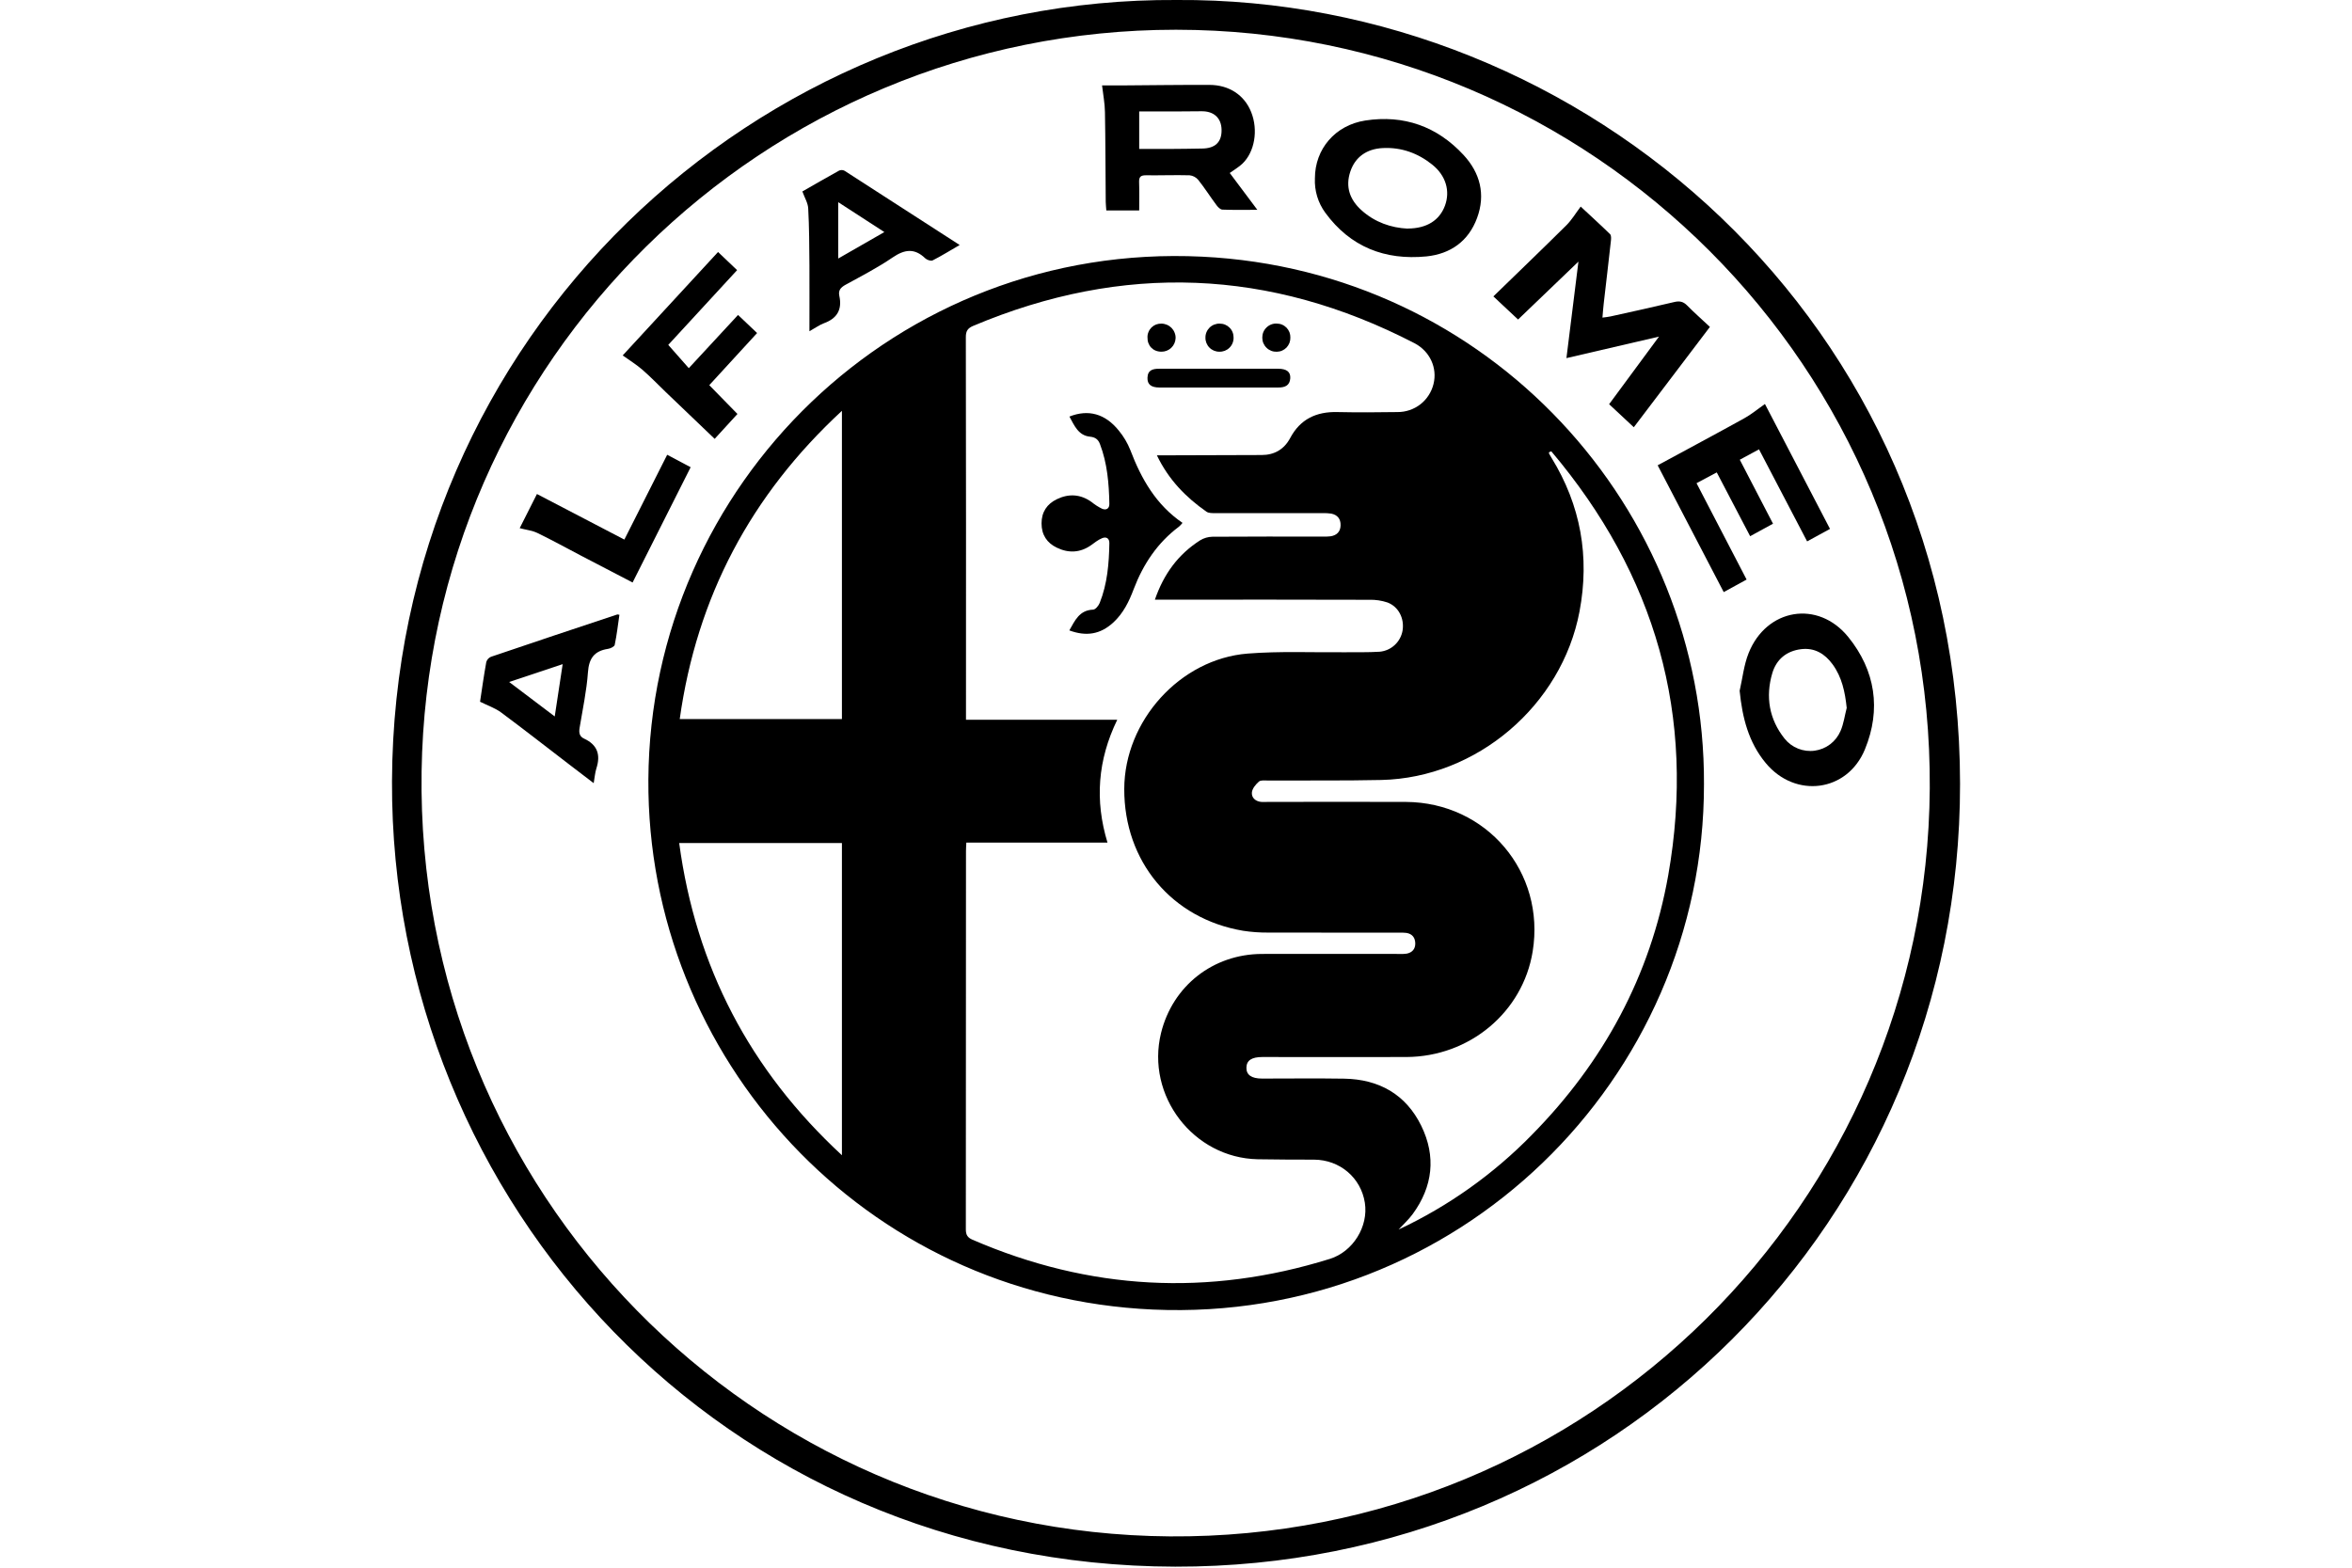 <svg width="48" height="32" viewBox="0 0 48 32" fill="none" xmlns="http://www.w3.org/2000/svg">
<path d="M24.011 0C32.34 -0.057 39.995 6.577 40.001 15.999C40.006 24.924 32.916 31.995 23.985 31.979C14.761 31.961 7.968 24.547 8 15.949C8.034 6.843 15.436 -0.053 24.011 0ZM23.999 0.607C15.57 0.609 8.728 7.361 8.604 15.747C8.476 24.328 15.355 31.299 23.875 31.361C32.432 31.422 39.327 24.555 39.383 16.093C39.44 7.491 32.479 0.61 23.999 0.607V0.607Z" fill="black"/>
<path d="M34.775 16.006C34.782 22.042 29.737 27.007 23.529 26.731C17.631 26.469 13.2 21.591 13.232 15.914C13.268 9.892 18.305 4.938 24.53 5.239C30.387 5.523 34.799 10.369 34.775 16.006ZM23.61 9.294H23.814C24.458 9.292 25.102 9.291 25.746 9.288C26.007 9.288 26.206 9.174 26.331 8.94C26.536 8.555 26.864 8.401 27.291 8.411C27.701 8.42 28.111 8.417 28.521 8.411C28.69 8.412 28.855 8.356 28.989 8.252C29.122 8.147 29.216 8.001 29.256 7.836C29.336 7.51 29.184 7.171 28.866 7.005C25.92 5.481 22.919 5.363 19.863 6.651C19.744 6.701 19.71 6.762 19.711 6.887C19.715 9.424 19.716 11.96 19.714 14.497V14.692H22.801C22.402 15.514 22.34 16.337 22.602 17.2H19.721C19.718 17.268 19.714 17.32 19.714 17.371C19.714 19.945 19.713 22.519 19.711 25.093C19.711 25.204 19.743 25.261 19.848 25.306C22.231 26.337 24.661 26.468 27.139 25.697C27.614 25.549 27.93 25.035 27.854 24.55C27.774 24.039 27.343 23.674 26.818 23.671C26.434 23.669 26.051 23.671 25.668 23.663C24.353 23.636 23.381 22.364 23.695 21.085C23.932 20.124 24.757 19.475 25.754 19.472C26.685 19.47 27.617 19.472 28.548 19.472C28.601 19.476 28.655 19.473 28.708 19.466C28.821 19.444 28.886 19.37 28.883 19.254C28.88 19.137 28.819 19.062 28.704 19.043C28.651 19.037 28.598 19.035 28.545 19.038C27.656 19.038 26.767 19.038 25.878 19.036C25.708 19.037 25.538 19.025 25.369 18.999C23.915 18.754 22.939 17.585 22.944 16.102C22.948 14.716 24.081 13.451 25.462 13.341C26.119 13.289 26.781 13.32 27.441 13.314C27.68 13.312 27.92 13.318 28.159 13.303C28.273 13.292 28.381 13.244 28.465 13.165C28.549 13.087 28.605 12.983 28.624 12.87C28.663 12.626 28.545 12.385 28.316 12.298C28.196 12.258 28.069 12.239 27.943 12.243C26.553 12.239 25.164 12.239 23.775 12.241H23.569C23.75 11.716 24.045 11.315 24.491 11.03C24.567 10.983 24.654 10.958 24.742 10.956C25.493 10.95 26.244 10.953 26.994 10.953C27.048 10.955 27.101 10.953 27.154 10.947C27.282 10.928 27.357 10.851 27.359 10.722C27.362 10.592 27.295 10.509 27.168 10.484C27.11 10.476 27.051 10.472 26.993 10.474C26.264 10.474 25.535 10.474 24.805 10.474C24.744 10.474 24.668 10.477 24.622 10.445C24.202 10.151 23.851 9.795 23.61 9.294ZM31.661 9.211L31.61 9.233C31.61 9.243 31.612 9.252 31.615 9.262C31.63 9.29 31.647 9.317 31.663 9.344C32.261 10.316 32.446 11.363 32.235 12.482C31.872 14.398 30.14 15.877 28.192 15.921C27.421 15.938 26.649 15.928 25.877 15.932C25.813 15.932 25.731 15.92 25.692 15.954C25.628 16.01 25.558 16.094 25.549 16.173C25.538 16.281 25.62 16.357 25.738 16.369C25.781 16.373 25.823 16.369 25.866 16.369C26.808 16.369 27.75 16.364 28.692 16.369C30.34 16.379 31.542 17.802 31.279 19.422C31.078 20.66 29.992 21.57 28.702 21.576C27.723 21.58 26.743 21.576 25.764 21.576C25.544 21.576 25.44 21.645 25.437 21.793C25.434 21.94 25.54 22.016 25.756 22.016C26.315 22.016 26.874 22.009 27.433 22.018C28.142 22.03 28.691 22.338 29.005 22.979C29.311 23.605 29.243 24.219 28.829 24.784C28.746 24.897 28.638 24.993 28.542 25.098C29.557 24.622 30.479 23.967 31.262 23.165C32.725 21.681 33.681 19.919 34.045 17.869C34.619 14.611 33.783 11.726 31.658 9.211H31.661ZM13.861 17.208C14.202 19.738 15.304 21.843 17.182 23.581V17.208H13.861ZM17.182 14.678V8.386C15.321 10.107 14.221 12.187 13.872 14.678H17.182Z" fill="black"/>
<path d="M30.981 6.522L30.477 6.05C30.98 5.561 31.479 5.082 31.969 4.596C32.077 4.488 32.157 4.352 32.259 4.217C32.443 4.389 32.655 4.581 32.859 4.78C32.884 4.805 32.881 4.869 32.876 4.913C32.829 5.341 32.778 5.769 32.729 6.196C32.719 6.285 32.712 6.374 32.703 6.483C32.768 6.474 32.819 6.47 32.868 6.459C33.303 6.363 33.74 6.267 34.174 6.164C34.278 6.14 34.353 6.156 34.43 6.234C34.575 6.381 34.731 6.518 34.896 6.673L33.343 8.721L32.839 8.251L33.857 6.871L31.968 7.31C32.05 6.655 32.128 6.022 32.213 5.34L30.981 6.522Z" fill="black"/>
<path d="M23.249 4.296H22.578C22.574 4.235 22.567 4.178 22.566 4.121C22.561 3.509 22.561 2.898 22.55 2.287C22.548 2.111 22.513 1.935 22.491 1.744C22.597 1.744 22.729 1.744 22.862 1.744C23.468 1.74 24.075 1.731 24.682 1.733C25.087 1.733 25.399 1.945 25.535 2.29C25.681 2.657 25.606 3.104 25.352 3.344C25.28 3.412 25.191 3.462 25.097 3.531L25.66 4.283C25.398 4.283 25.173 4.288 24.948 4.279C24.906 4.279 24.858 4.229 24.829 4.191C24.701 4.02 24.587 3.839 24.455 3.673C24.41 3.619 24.346 3.585 24.277 3.578C23.979 3.57 23.681 3.582 23.383 3.578C23.277 3.578 23.244 3.613 23.247 3.717C23.254 3.909 23.249 4.099 23.249 4.296ZM23.249 3.04C23.48 3.04 23.686 3.04 23.893 3.04C24.105 3.04 24.318 3.035 24.531 3.032C24.8 3.03 24.935 2.9 24.93 2.649C24.926 2.407 24.771 2.266 24.515 2.271C24.334 2.274 24.154 2.275 23.972 2.275C23.734 2.275 23.496 2.275 23.249 2.275V3.04Z" fill="black"/>
<path d="M26.835 3.639C26.835 3.043 27.248 2.555 27.863 2.46C28.652 2.339 29.329 2.581 29.868 3.163C30.206 3.528 30.322 3.969 30.144 4.45C29.969 4.925 29.601 5.184 29.109 5.234C28.265 5.316 27.559 5.042 27.048 4.344C26.898 4.14 26.823 3.891 26.835 3.639ZM28.732 4.665C29.119 4.663 29.378 4.497 29.489 4.198C29.599 3.9 29.509 3.584 29.229 3.36C28.938 3.127 28.602 3.004 28.225 3.022C27.889 3.037 27.656 3.208 27.558 3.501C27.452 3.815 27.549 4.079 27.785 4.291C28.059 4.539 28.393 4.651 28.73 4.667L28.732 4.665Z" fill="black"/>
<path d="M33.83 9.498C34.429 9.173 35.015 8.861 35.596 8.539C35.742 8.459 35.871 8.35 36.019 8.246C36.449 9.072 36.895 9.927 37.347 10.796L36.88 11.051L35.898 9.172L35.506 9.384C35.733 9.821 35.953 10.246 36.184 10.69L35.717 10.945L35.036 9.643L34.623 9.863L35.645 11.83L35.178 12.086L33.83 9.498Z" fill="black"/>
<path d="M35.503 14.101C35.562 13.845 35.589 13.575 35.685 13.334C36.048 12.419 37.101 12.239 37.72 13.003C38.273 13.686 38.395 14.48 38.06 15.295C37.701 16.17 36.639 16.304 36.035 15.575C35.683 15.15 35.557 14.647 35.503 14.101ZM37.688 14.45C37.654 14.124 37.59 13.82 37.398 13.558C37.241 13.344 37.032 13.217 36.757 13.251C36.459 13.288 36.253 13.459 36.169 13.742C36.027 14.224 36.106 14.683 36.42 15.077C36.493 15.168 36.587 15.238 36.695 15.281C36.803 15.324 36.92 15.339 37.035 15.323C37.15 15.307 37.259 15.262 37.352 15.191C37.444 15.121 37.516 15.027 37.562 14.921C37.626 14.774 37.647 14.607 37.688 14.45Z" fill="black"/>
<path d="M12.116 15.986C11.938 15.85 11.778 15.73 11.62 15.607C11.156 15.252 10.696 14.891 10.227 14.543C10.107 14.454 9.958 14.404 9.797 14.324C9.832 14.088 9.873 13.8 9.924 13.515C9.931 13.491 9.943 13.469 9.959 13.45C9.976 13.431 9.996 13.417 10.019 13.407C10.878 13.115 11.739 12.827 12.6 12.542C12.604 12.542 12.61 12.542 12.641 12.549C12.611 12.753 12.588 12.96 12.545 13.164C12.537 13.2 12.457 13.238 12.406 13.245C12.13 13.288 12.019 13.437 11.999 13.722C11.972 14.101 11.891 14.477 11.829 14.854C11.812 14.954 11.823 15.033 11.922 15.078C12.193 15.203 12.261 15.408 12.171 15.685C12.143 15.774 12.137 15.869 12.116 15.986ZM11.321 14.624C11.376 14.257 11.428 13.919 11.483 13.557L10.391 13.921L11.321 14.624Z" fill="black"/>
<path d="M19.585 5.001C19.391 5.113 19.217 5.222 19.034 5.315C18.998 5.333 18.917 5.306 18.883 5.273C18.662 5.06 18.46 5.09 18.216 5.256C17.91 5.465 17.578 5.636 17.252 5.815C17.156 5.868 17.105 5.928 17.129 6.039C17.19 6.317 17.085 6.5 16.815 6.598C16.728 6.63 16.651 6.687 16.519 6.761C16.519 6.284 16.521 5.851 16.519 5.417C16.516 5.03 16.515 4.642 16.494 4.255C16.489 4.144 16.421 4.036 16.375 3.908C16.599 3.78 16.861 3.628 17.125 3.482C17.143 3.474 17.162 3.471 17.181 3.471C17.201 3.472 17.219 3.477 17.236 3.486C18.012 3.985 18.787 4.486 19.585 5.001ZM18.048 4.737L17.107 4.127V5.277L18.048 4.737Z" fill="black"/>
<path d="M12.708 7.255L14.654 5.144L15.043 5.514L13.638 7.04L14.057 7.515L15.062 6.429L15.451 6.798L14.475 7.862L15.05 8.45L14.585 8.958L13.588 8.004C13.429 7.85 13.272 7.688 13.104 7.542C12.983 7.438 12.846 7.354 12.708 7.255Z" fill="black"/>
<path d="M12.742 11.014L13.616 9.283L14.095 9.537C13.699 10.324 13.309 11.099 12.91 11.89C12.553 11.704 12.206 11.524 11.859 11.343C11.563 11.188 11.27 11.026 10.969 10.88C10.864 10.829 10.739 10.816 10.606 10.781L10.958 10.084L12.742 11.014Z" fill="black"/>
<path d="M21.825 8.503C22.211 8.35 22.556 8.444 22.834 8.791C22.932 8.91 23.011 9.044 23.068 9.187C23.291 9.773 23.591 10.303 24.133 10.673C24.112 10.7 24.088 10.726 24.062 10.749C23.622 11.078 23.331 11.516 23.138 12.022C23.042 12.278 22.924 12.52 22.718 12.709C22.459 12.945 22.175 12.998 21.823 12.868C21.937 12.669 22.025 12.455 22.309 12.444C22.357 12.442 22.42 12.364 22.443 12.307C22.599 11.916 22.633 11.503 22.64 11.088C22.642 10.987 22.576 10.95 22.491 10.986C22.405 11.021 22.338 11.079 22.265 11.13C22.043 11.285 21.806 11.294 21.57 11.18C21.367 11.084 21.256 10.918 21.256 10.684C21.256 10.451 21.367 10.287 21.57 10.189C21.813 10.072 22.053 10.086 22.278 10.248C22.343 10.301 22.414 10.347 22.49 10.384C22.574 10.42 22.642 10.384 22.64 10.284C22.632 9.869 22.598 9.456 22.448 9.064C22.414 8.976 22.36 8.926 22.249 8.914C22.007 8.892 21.925 8.685 21.825 8.503Z" fill="black"/>
<path d="M24.872 7.527C25.276 7.527 25.681 7.527 26.085 7.527C26.258 7.527 26.34 7.591 26.332 7.721C26.322 7.872 26.221 7.91 26.088 7.91C25.28 7.91 24.472 7.91 23.664 7.91C23.491 7.91 23.413 7.846 23.418 7.71C23.423 7.552 23.529 7.526 23.66 7.527C24.064 7.528 24.468 7.527 24.872 7.527Z" fill="black"/>
<path d="M23.418 6.884C23.417 6.847 23.424 6.81 23.439 6.776C23.453 6.741 23.474 6.71 23.5 6.684C23.527 6.658 23.558 6.638 23.593 6.624C23.628 6.611 23.665 6.605 23.702 6.606C23.741 6.606 23.779 6.614 23.814 6.629C23.85 6.644 23.882 6.666 23.909 6.693C23.936 6.721 23.957 6.753 23.971 6.789C23.986 6.825 23.993 6.863 23.992 6.902C23.989 6.977 23.958 7.048 23.903 7.1C23.849 7.152 23.776 7.18 23.701 7.179C23.53 7.178 23.414 7.056 23.418 6.884Z" fill="black"/>
<path d="M26.334 6.892C26.335 6.929 26.328 6.966 26.315 7.001C26.301 7.036 26.281 7.067 26.256 7.094C26.23 7.121 26.199 7.142 26.165 7.157C26.131 7.172 26.094 7.179 26.057 7.18C26.018 7.181 25.98 7.175 25.944 7.161C25.908 7.147 25.875 7.126 25.848 7.099C25.82 7.072 25.798 7.04 25.783 7.005C25.768 6.969 25.761 6.931 25.761 6.892C25.761 6.854 25.768 6.815 25.782 6.78C25.797 6.744 25.819 6.712 25.847 6.685C25.874 6.658 25.907 6.637 25.943 6.623C25.979 6.609 26.018 6.603 26.056 6.605C26.093 6.605 26.13 6.612 26.165 6.627C26.199 6.641 26.23 6.663 26.256 6.689C26.282 6.716 26.302 6.748 26.316 6.783C26.329 6.818 26.335 6.855 26.334 6.892Z" fill="black"/>
<path d="M25.175 6.891C25.176 6.93 25.169 6.968 25.154 7.004C25.14 7.04 25.118 7.072 25.09 7.099C25.063 7.126 25.03 7.147 24.994 7.161C24.958 7.174 24.92 7.181 24.881 7.179C24.844 7.179 24.807 7.171 24.773 7.157C24.738 7.142 24.707 7.121 24.681 7.094C24.655 7.068 24.635 7.036 24.621 7.002C24.607 6.967 24.6 6.93 24.601 6.893C24.6 6.855 24.607 6.817 24.622 6.781C24.637 6.745 24.659 6.713 24.686 6.686C24.714 6.659 24.747 6.638 24.782 6.625C24.818 6.611 24.857 6.604 24.895 6.606C24.932 6.606 24.969 6.613 25.004 6.628C25.038 6.642 25.069 6.663 25.095 6.69C25.121 6.716 25.142 6.748 25.155 6.782C25.169 6.817 25.175 6.854 25.175 6.891Z" fill="black"/>
</svg>
